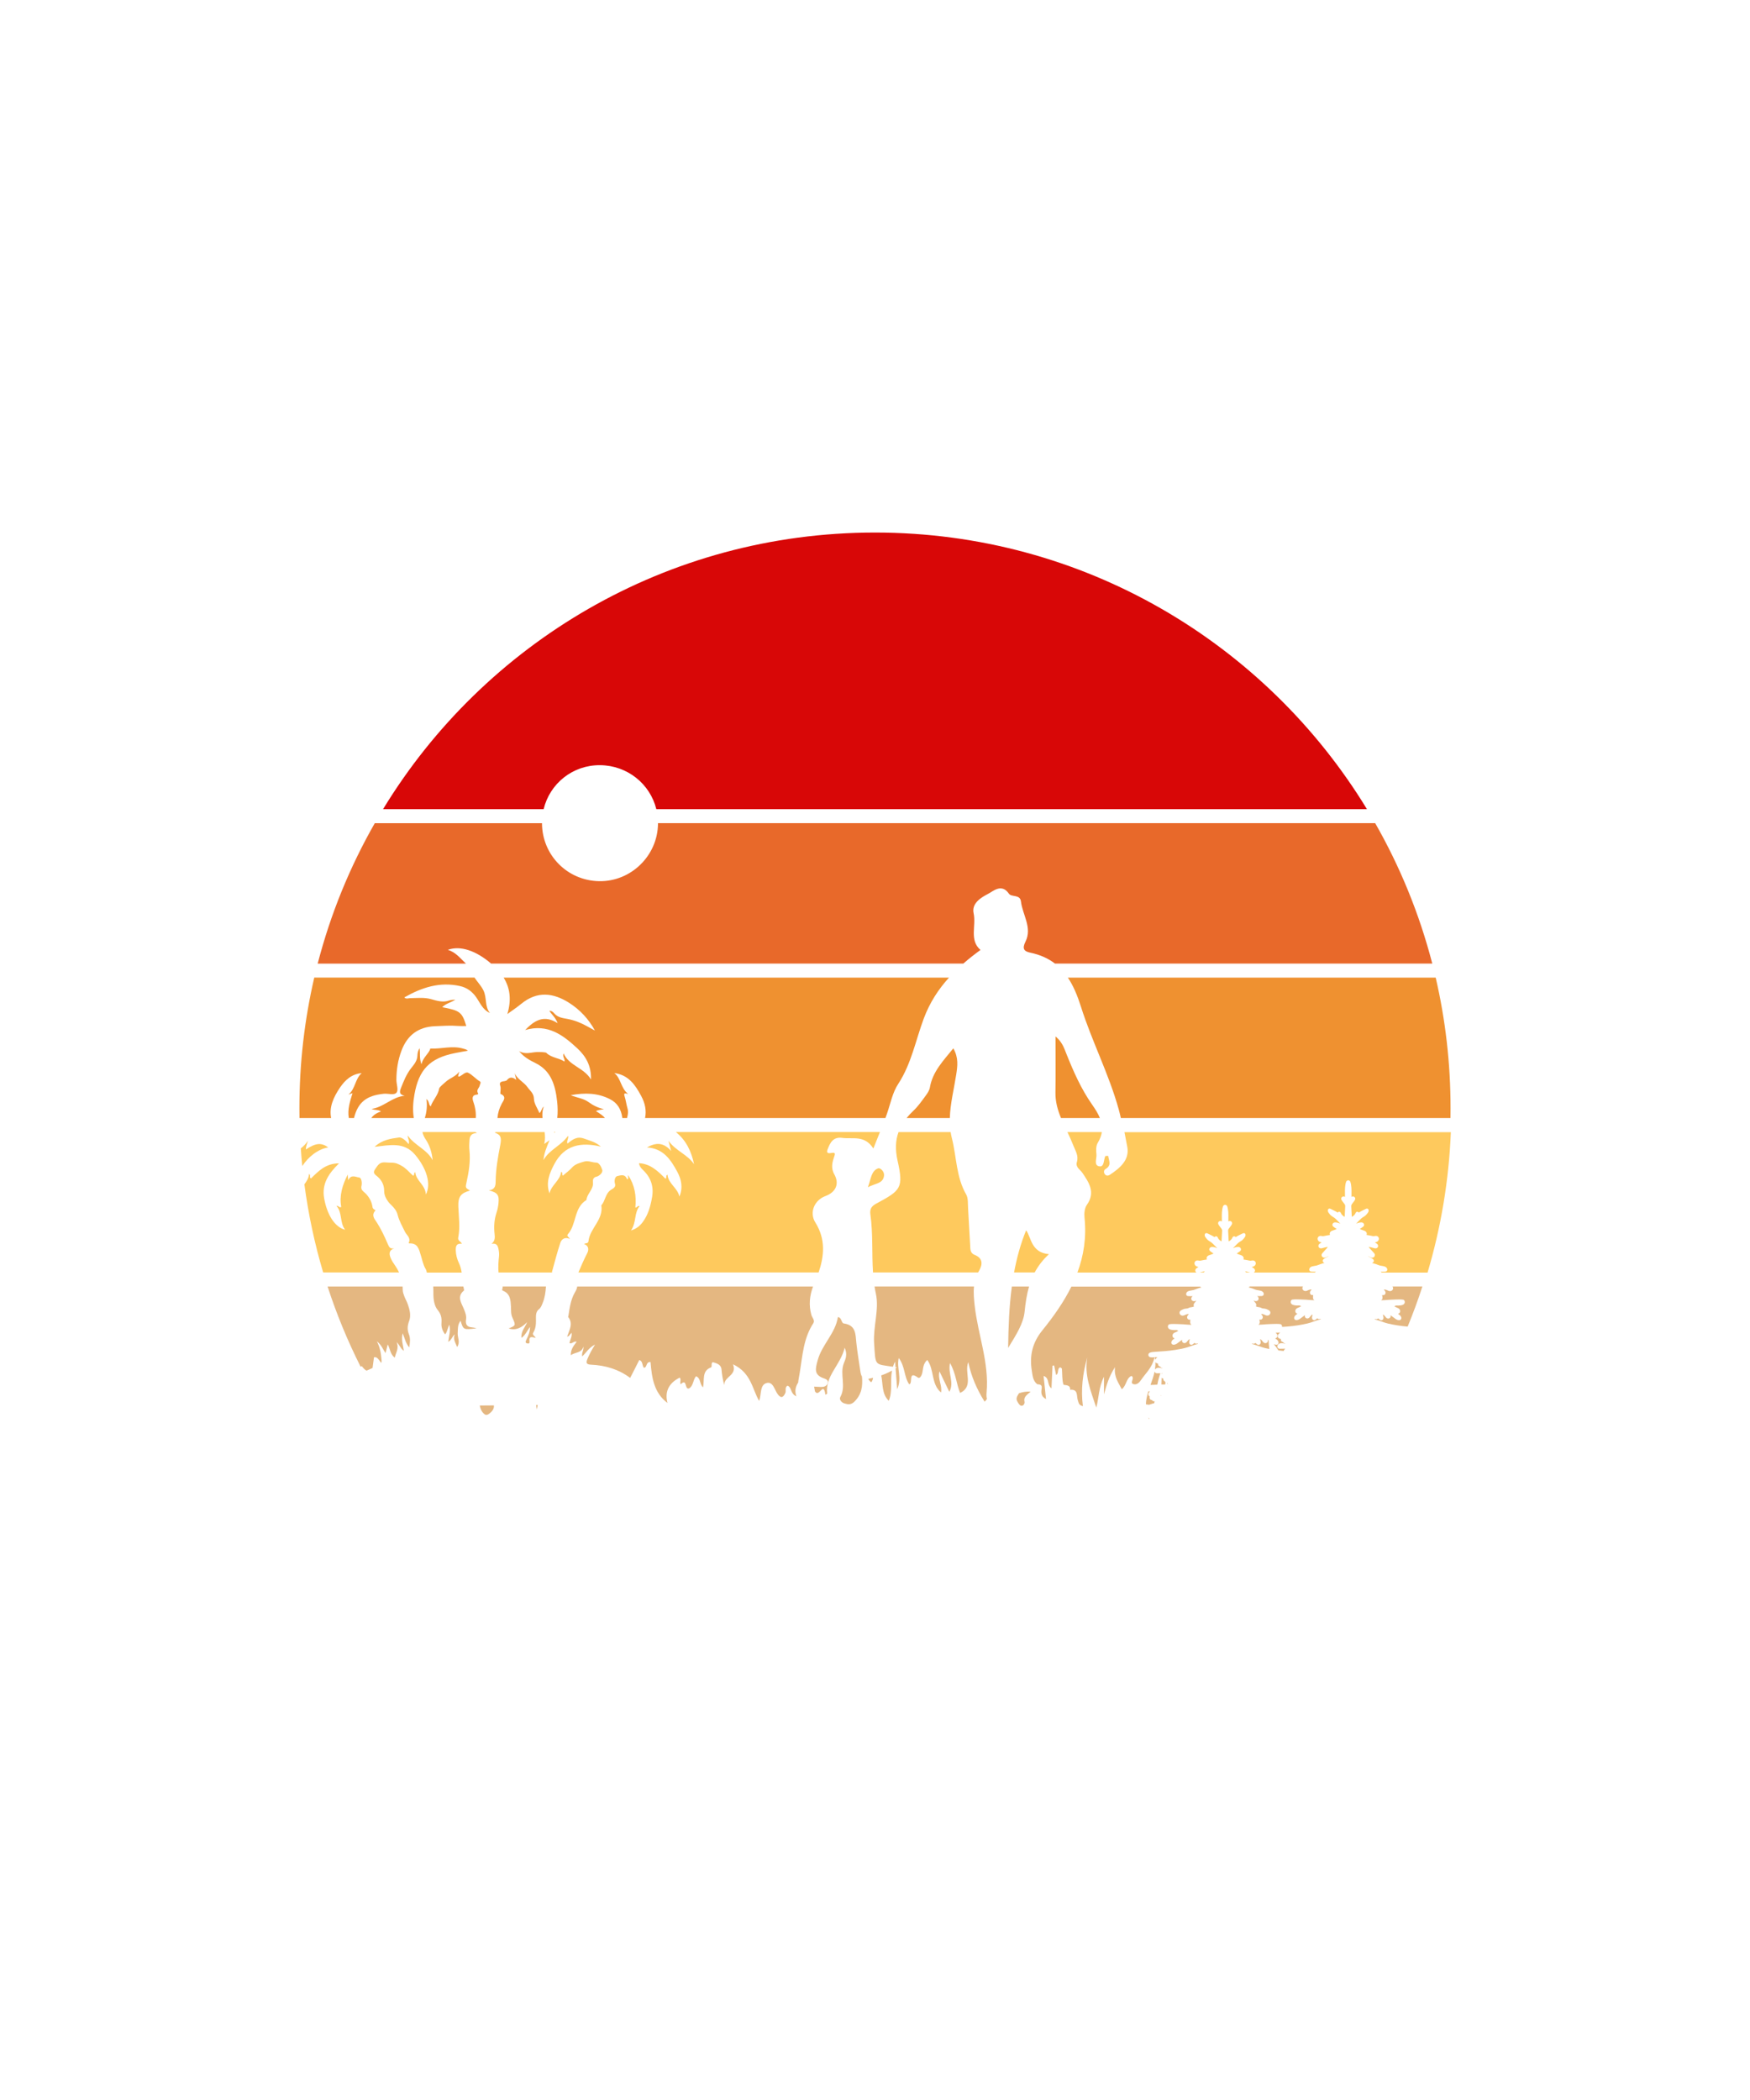 <?xml version="1.0" encoding="utf-8"?>
<!-- Generator: Adobe Illustrator 24.0.1, SVG Export Plug-In . SVG Version: 6.00 Build 0)  -->
<svg version="1.1" id="Layer_1" xmlns="http://www.w3.org/2000/svg" xmlns:xlink="http://www.w3.org/1999/xlink" x="0px" y="0px"
	 viewBox="0 0 4500 5400" style="enable-background:new 0 0 4500 5400;" xml:space="preserve">
<style type="text/css">
	.st0{fill:#D80707;}
	.st1{fill:#EF9130;}
	.st2{fill:#E8692A;}
	.st3{fill:#E4B781;}
	.st4{fill:#FEC95D;}
</style>
<g>
	<path class="st0" d="M1543.5,1967.6c70.3,0.8,128.3,48.6,144.2,113.1H3515c-259.8-426.5-729.1-711.3-1265-711.3
		s-1005.3,284.8-1265,711.3h412.9C1413.8,2014.8,1472.8,1966.8,1543.5,1967.6z"/>
	<path class="st1" d="M2876.7,2852.7c2,7.4,3.9,14.8,5.5,22.3h847.6c0.1-8.5,0.2-17,0.2-25.5c0-115.4-13.2-227.8-38.2-335.6H2746
		c14.2,21.2,24.7,46.6,33.7,75.1C2807.8,2678,2851.5,2761.8,2876.7,2852.7z"/>
	<path class="st1" d="M874.2,2796.7c13.3-19.5,30-34.9,55.9-37.3c-17.2,14.8-16.1,40.6-34.1,55.2c2.9-1,5.8-2,10.5-3.6
		c-6.7,21.6-13.4,42.6-9.5,63.9h13.3c10.2-40.7,32.1-57.9,76.9-62.4c11.3-1.1,26.7,4.8,32.7-3.3c5.1-6.8-0.6-21.2-0.6-32.3
		c0-25.7,3.9-50.7,13-75c15-39.9,43.1-61.2,86-63.1c20.2-0.9,40.4-2.2,60.7-0.6c6.5,0.5,13.2,0.1,20,0.1
		c-10.8-35.6-15.9-39.6-61.8-48.4c9.7-10,23.2-11.9,33.7-19.5c-5.4,0.7-11.1,0.6-16.1,2.3c-15.9,5.6-30.8,0.9-45.7-3.3
		c-18.1-5.2-36.3-2.9-54.6-2.7c-4.5,0-9.4,3.1-14.9-1.9c45.1-25.7,91.4-40.8,143.3-29.2c17.8,4,31.3,14,41.7,28.9
		c10.1,14.4,16.3,31.8,35.1,40.3c-13.8-16.9-7.3-38.7-16.5-57.8c-6-12.4-15.7-22.1-23.1-33.2H808.1c-25,107.8-38.2,220.2-38.2,335.6
		c0,8.5,0.1,17,0.2,25.5h81.4C845.9,2847.3,857.3,2821.7,874.2,2796.7z"/>
	<path class="st1" d="M1532.3,2857.1c6.7-3.4,13.7-3.4,20.8-4.9c-14.8-3.3-27.8-9.5-39.9-18.4c-12.5-9.2-28.5-10.7-45.8-17.6
		c37-6.8,69.7-5.8,101.1,10.2c19.5,9.9,28.7,26.5,31.6,47.1c0.1,0.5,0.2,1,0.2,1.5h12.1c2.1-8.1,3.8-16.3,1.1-25.1
		c-3-10.2-4.2-21.1-7.5-31.2c-2.4-7.3-0.1-8.5,9.2-5.6c-19.6-15.7-18.1-40.6-35.6-53.8c36.4,4.6,53.9,30.4,69.2,58.9
		c10.2,19,13.9,37.8,9.9,56.8h618.1c1.6-4.3,3.1-8.6,4.6-12.9c8.7-25.3,13.6-52.5,28.4-75c33.8-51.6,44.7-112,65.7-168.3
		c15.3-40.7,37.4-74.8,64.8-104.9H1295.1c16.4,26.5,20.5,56.8,9.5,93.7c14.4-10.5,25.4-17.8,35.6-26.2c40.9-33.6,82.4-28.9,124-2.2
		c27.5,17.7,49.4,41.1,65.6,70.8c-6.8-3.7-13.7-7.4-20.5-11.2c-15.6-8.7-31.7-15.1-49.6-18.6c-11.4-2.2-25.1-3.4-34.1-13.9
		c-2.8-3.3-6.2-7.3-13-6.9c6.5,9.9,15.8,16.9,21.3,31.6c-34.7-22-58.9-7.9-83.5,17.7c58.2-17,97.5,13,134.4,47.3
		c21.2,19.8,35.9,43.9,34.9,79.8c-18.7-31-55.7-34.5-70.5-67c-3.5,9.4,4.2,13.1,2.3,21c-14.7-9.9-33.2-9.3-46.7-22.5
		c-1.7-1.7-15.8-2.3-24.4-2c-14.6,0.6-29.2,7-45.6-2.3c12.8,15.7,27.3,23.3,42.3,30.7c40.6,20,50.9,57.8,55.5,98.3
		c1.6,14.4,1.9,28.8,0.4,42.9h122.6C1551.2,2869.4,1543.8,2864.1,1532.3,2857.1z"/>
	<path class="st1" d="M1398.3,2845.4c-6.3,4.8-5.3,12.4-11.1,16.8c-5.3-12.6-14-24.5-14.2-36.5c-0.3-14.6-10.3-21.1-16.7-30.3
		c-9.2-13.1-26-19.8-32.8-35.9c1.4,5.8,2.7,11.6,4.1,17.4c-9.5-7.5-16.8-8.3-24.2,0.7c-1.1,1.3-3.4,2-5.2,2.3
		c-7,1.4-15.9,1-11.8,12.5c2.6,7.2-1.1,19.8,0.8,20.6c16.6,6.8,7.2,17.3,3.3,24.5c-6.6,12.1-10.3,24.6-11.3,37.4h115.8
		C1394.1,2865.1,1394.5,2855.3,1398.3,2845.4z"/>
	<path class="st1" d="M1065.7,2814.4c11.2-63.9,39.6-93.3,103.1-106.2c11.2-2.3,22.4-4.2,34.3-6.4c-4.1-3.8-8.4-4.3-12.6-5.5
		c-27.4-8-54.8,1.1-82.1,0c-3.5-0.1-2.3,2.1-2.8,3.2c-5.7,12.1-17.6,19.9-21.9,37.2c-5.8-15.6-2.8-28-4.7-41.3
		c-4.8,7.2-5.4,13.5-5.7,19.6c-0.5,13-9,22.8-15.8,31.4c-12.7,16-19.5,33.9-26.8,52.2c-4.1,10.4-2.9,16.3,9.8,19.1
		c-32.2,2.8-53.5,29.3-84.9,33.8c7.8,3.8,16.1,1.1,24.1,6.5c-11.3,3.8-19.8,9.4-24.9,16.9H1064
		C1060.9,2854.4,1062.1,2834.5,1065.7,2814.4z"/>
	<path class="st1" d="M2808.4,2840.6c-28.4-40.5-48.2-85.5-66.5-131.4c-5.7-14.3-10.4-29.6-27.7-44.1c0,50.7,0.6,97.4-0.2,144.2
		c-0.4,23.6,5.8,45,14.3,65.7h100C2823.6,2863.3,2816.4,2852,2808.4,2840.6z"/>
	<path class="st1" d="M2458.8,2763.4c3.4-22.1,6.4-43.5-7.4-67.7c-26.4,32.6-53.4,60.2-60.3,100.8c-1.3,7.3-6,14.5-10.6,20.7
		c-10,13.5-19.6,27.6-31.8,39c-6.5,6.2-12.4,12.4-17.5,18.8h111.2C2443.5,2837.8,2453.1,2800.4,2458.8,2763.4z"/>
	<path class="st1" d="M1217.1,2832.9c-2.6-7.3-4.2-17.1,8.9-18.2c1.9-0.2,4.7-1.2,3.3-3.3c-5.8-8.7,3.5-13.9,4.5-20.9
		c0.5-3.5,4.4-7.2-0.5-10.2c-10.8-6.4-18.9-16.9-29.8-21.9c-6.7-3.1-14.9,7-22.9,10.1c-0.5,0.2-1.5-0.7-2.7-1.3c1-3.9,2-7.8,3-11.8
		c-8.5,12.8-23.5,16.3-34,25.8c-6.4,5.7-16.9,14.1-17.5,17.7c-3.1,18-16.4,29.7-21.9,46.2c-6.3-5.1-3-13.2-10.9-18.9
		c2.4,17.7,0.5,33.5-4.2,48.8h131C1224.3,2860.9,1222.1,2846.9,1217.1,2832.9z"/>
	<path class="st2" d="M1151.5,2442.5c32.4-12,73.2,2.5,111.4,35.3h1214.2c13.9-12.2,28.7-23.8,44.2-35.1
		c-29.3-24.8-10.7-61.8-17.7-94.3c-5.7-26,20-41,37.1-49.8c12.7-6.5,34.8-28,53.6-0.6c6.6,9.6,28.8,1.2,31,20
		c4.1,34.6,29.6,67.6,11.6,103.5c-8.9,17.9-4,24.8,12.3,28.2c25.9,5.4,46.6,15,63.6,28.1H3683c-33.1-127.9-82.8-249.1-146.8-361.1
		H1692c0,0.4,0,0.8,0,1.3c-0.8,82.3-69.4,149.3-151.4,147.9c-82.1-1.5-146.7-67.4-146.9-149.1H963.7
		c-64,112-113.7,233.2-146.8,361.1h381.3C1184,2464.9,1172.2,2448.4,1151.5,2442.5z"/>
	<path class="st3" d="M1245.5,3636.3c5.9,5,11.9-0.3,16.5-4.5c6.6-6,8.5-12,8.1-17.9c-12.1,0.1-24.3,0.2-36.4,0.3
		C1235.1,3622.4,1238.3,3630.1,1245.5,3636.3z"/>
	<path class="st3" d="M3283.7,3438.5c-1.1,1.7-2.8,2.8-4.8,3.2l1.9,1.2c2.1,1.4,6.6,4.2,6.9,9.3c0.1,1.9-0.6,3.2-1.2,3.9
		c-0.9,1.1-2.2,1.7-3.8,1.8c-0.4,0-0.7,0-1,0c-2.3,0-4.3-0.7-6.2-1.6c4.5,5.2,8.4,10.6,11.9,16.2c4.6,0.6,9.1,1.1,13.7,1.5
		c0.1-0.5,0.2-1,0.4-1.5c0.9-2.2,2.5-3.5,3.7-4.4c-0.7,0-1.4-0.1-2.2-0.1c-1.6,0-3.3,0.1-5,0.1c-1.8,0.1-3.6,0.1-5.4,0.1
		c-0.6,0-1.1,0-1.7,0c-0.8,0-2.8-0.1-4.5-1.6c-1.2-1.1-1.9-2.7-1.9-4.4c0-2,1-4,2.6-5.4c2.2-2,5.3-3,8.7-3c0.5,0,1.1,0,1.6,0.1
		c2.1,0.2,3.9,0.7,5.7,1.1c0.4,0.1,0.8,0.2,1.2,0.3c0.1-0.2,0.2-0.4,0.3-0.7c-1.8-0.2-3.6-1.1-4.7-2.5c-0.3-0.4-0.5-0.8-0.7-1.2
		c-2.4-0.2-3.8-1.5-4.5-2.5c-1.1-1.5-1.4-3.5-0.9-5.3c-4.1-0.1-8.2-2.8-8.3-7.2c0-2.7,1.6-4.6,2.1-5.2c1.3-1.5,2.7-2.9,4.5-4.2
		c-0.9,0-1.8,0-2.7,0.1c-3.3,0.1-6.6,0.1-9.8,0.3c1,0.5,2,1.2,2.9,2.2C3285,3431.9,3285.5,3435.7,3283.7,3438.5z"/>
	<path class="st3" d="M3259.8,3445.1c0.4,1.3,0.8,3.2-0.2,5.3c-1,2.1-3.2,3.4-5.7,3.4c-1.2,0-2.4-0.3-3.4-0.9
		c-1.8-1-2.8-2.4-3.6-3.5l-0.2-0.3c-1.7-2.4-3.9-4.4-6.1-5.9c-0.1,1.1,0,2.5,0.5,4.2l0.1,0.3c0.5,1.7,1.2,4.4,0,7.1
		c-0.7,1.5-1.6,2.3-2.4,2.7c-0.8,0.5-1.7,0.7-2.6,0.7c-1.5,0-2.9-0.6-4.3-1.8c-0.5-0.5-1.1-1-1.7-1.4c-0.7-0.6-1.3-1.1-2-1.7
		c-1.3,1.3-3,2.1-4.8,2.1c-1.1,0-2.2-0.3-3.2-1c-0.1,0.2-0.2,0.4-0.3,0.7c-0.1,0.2-0.2,0.5-0.4,0.8c6,1.4,11.8,3.5,17.5,5.5
		c5.6,2,10.9,3.9,16.4,5.2c3.5,0.8,7,1.5,10.6,2.2c-0.9-7.4-1.6-14.7-1.9-22C3261.4,3446.2,3260.6,3445.7,3259.8,3445.1z"/>
	<path class="st3" d="M1655.5,3517.1c9.4-0.2,4.5-15.8,17.3-14.8c3.2,39.7,8.6,79.4,43.7,105.4c-7.4-27,1.5-50.3,31-65.1
		c4.9,2.6,0.2,11,2.5,17.1c17.9-17.2,9.6,15.6,22.2,10.3c10.9-6.3,9.5-21.4,17.5-31c12.7,4.7,8.4,18.7,17.9,28.6
		c4.7-18.9-3.8-42.5,20.7-51.4c4-1.5-1.9-15.8,7.4-12.7c7.5,2.4,18.6,5.5,19.6,17.8c1.1,13.4,3.3,26.7,7.1,40.5
		c-0.7-23,33.7-24.4,22.5-53.6c47.2,22.3,49.3,64.1,67.1,93.9c-1.5,2.3,0,0.8,0.6-1.1c5.2-15.5,1.4-39.2,17.7-44.4
		c18.1-5.7,21.2,18.5,30.6,29.9c8.2,9.9,13.2,6.3,18.2-3.7c3.2-6.3-2.1-15,5.9-19.7c11.6,4.4,6.4,20.1,22.8,27.4
		c-5.1-14.6-1.6-25.6,4.7-35.5c0.2-5.2,2-13,3.9-24.6c7.3-44.2,9.4-88.8,35-127.8c4.8-7.3-3.1-14.4-5.1-21.7
		c-6.9-24.9-4.6-48.5,4.4-72.8h-606.6c-0.2,5.7-3.6,11.4-6.3,16.1c-10.8,19.1-13,39.9-16.4,60.7c-0.1,0.4-1,1-0.9,1
		c14.3,17.2,3.6,34-2.2,51.2c6.3-1.1,7.1-6.4,11.5-9.7c1.5,10.1-4.2,17.9-5.3,26.6c7.2,2.1,11.2-6.4,18.3-3.8
		c-7.4,10.1-15.7,19.6-15,34.8c11-8.8,27.7-4.8,32.3-22.2c1.4,9.3-5.1,15.7-3,25.2c10.6-10.3,17.7-23,33.1-30.6
		c-8.3,13.1-14.5,24.8-19.7,37.1c-4.7,11.2-1.5,14.1,9.6,14.7c36.8,1.7,70.8,11.8,100.3,34c7.9-15.1,15.5-30.4,23.4-46
		C1653.2,3500,1650.8,3510.4,1655.5,3517.1z"/>
	<path class="st3" d="M3211.2,3309.9c-0.4,0.1-0.7,0.2-1.1,0.3c3.7,0.9,7.1,1.9,10.3,3c1.1,0.4,2.3,0.9,3.4,1.3
		c2.3,0.9,4.5,1.8,6.8,2.4c1.6,0.4,3.4,0.7,5.2,1c1.9,0.3,3.9,0.6,5.9,1.2c6.1,1.6,7.6,5.3,7.9,7.3c0.3,1.9-0.3,3.2-0.9,4
		c-1,1.4-2.5,2.2-4.6,2.3c-2.1,0.1-4.5,0.2-6.8,0.2c-1.3,0-2.9,0-4.6-0.1c0.6,0.4,1.1,0.8,1.7,1.4c2.1,2.2,2.7,5.3,1.5,7.8
		c-1.1,2.4-3.6,3.8-6.6,3.8c-0.6,0-1.2-0.1-1.7-0.2c-1.6-0.3-3.1-0.8-4.4-1.5c0,0,0.1,0.1,0.1,0.1l3.1,3.8l1.4,1.7
		c0.8,0.9,1.9,2.3,2.4,4.2c0.5,1.9,0.2,3.8-0.7,5.4c1.6,0.7,3.2,1.3,4.8,1.6c0.6,0.1,1.2,0.2,1.9,0.3c1.6,0.2,3.4,0.5,5.2,1.1
		c1,0.4,1.8,0.8,2.6,1.2c0.6,0.3,1.2,0.6,1.8,0.8c0.9,0.3,2.1,0.4,3.3,0.5c1,0.1,2.1,0.1,3.2,0.3c3.6,0.6,6.8,2.2,9.5,3.6
		c1.2,0.6,4.6,2.3,4.9,6.3c0.3,3.6-2.3,6.9-5.9,7.7c-0.7,0.2-1.4,0.2-2.1,0.2c-2.7,0-4.9-1.1-6.6-2c-0.4-0.2-0.7-0.4-1.1-0.5
		c-2.4-1.1-5.1-1.6-8-1.8c0.4,0.9,0.9,1.8,1.5,2.6c0.1,0.1,0.2,0.2,0.3,0.3c0.7,0.8,1.6,1.9,2.1,3.5c1.1,3.3-0.6,6.9-3.6,8
		c-0.6,0.2-1.3,0.3-2,0.3c-1,0-1.9-0.2-2.6-0.5c-0.1,0-0.2-0.1-0.2-0.1l0,0.2l0.7,5c0.1,1.1,0.4,2.7-0.2,4.5c-0.5,1.8-1.7,3.2-3.2,4
		c0.6,0,1.2,0,1.8,0c4.2,0,8.6-0.4,12.9-0.7c2-0.2,4-0.3,6-0.5c4.5-0.3,9-0.4,13.4-0.6c1.1,0,2.2-0.1,3.4-0.1
		c2.9-0.1,5.8-0.2,8.8-0.2c4,0,7.3,0.2,10.2,0.6c0.8,0.1,1.6,0.5,2.2,1c1.3,1.1,2.1,2.8,2.2,4.6c0,0.5,0,1-0.1,1.5
		c0.6,0,1.3-0.1,2-0.1c4.3-0.3,8.7-0.5,13.1-0.9c16.9-1.4,33.8-4,50.4-7.8c5.5-1.3,10.8-3.2,16.4-5.2c5.6-2,11.4-4.1,17.5-5.5
		c-0.2-0.3-0.3-0.6-0.4-0.8c-0.1-0.2-0.2-0.4-0.3-0.7c-0.9,0.6-2,1-3.2,1c-1.8,0-3.5-0.8-4.8-2.1c-0.7,0.6-1.3,1.1-2,1.7
		c-0.6,0.5-1.1,1-1.7,1.4c-1.4,1.2-2.8,1.8-4.3,1.8c-0.9,0-1.8-0.2-2.6-0.7c-1-0.6-1.8-1.5-2.4-2.7c-1.2-2.7-0.5-5.3,0-7.1l0.1-0.3
		c0.4-1.7,0.6-3,0.5-4.2c-2.2,1.5-4.4,3.5-6.1,5.9l-0.2,0.3c-0.8,1.1-1.8,2.5-3.6,3.5c-1,0.6-2.2,0.9-3.4,0.9
		c-2.5,0-4.6-1.3-5.7-3.4c-1-2-0.6-4-0.2-5.3c-3.3,2.3-6.5,4.7-9.6,7.1c-3,2.4-7.1,5.7-12.3,5.7c-0.3,0-0.7,0-1,0
		c-1.6-0.1-2.8-0.8-3.8-1.8c-0.6-0.7-1.3-2-1.2-3.9c0.4-5.1,4.8-7.9,6.9-9.3l1.9-1.2c-2-0.4-3.8-1.5-4.8-3.2
		c-1.8-2.8-1.3-6.6,1.1-9.2c1.6-1.8,3.7-2.6,5.2-3.2c3-1.2,5.7-2.4,7.9-4c-0.6-0.2-1.1-0.3-1.2-0.4c-0.8-0.3-1.4-0.6-2-0.9
		c-0.5-0.2-0.9-0.5-1.2-0.5c-0.1,0-0.3-0.1-0.6-0.1c-0.4,0-0.9,0-1.4,0.1l-0.5,0c-1.1,0.1-2.1,0.1-3.2,0.1c-3,0-6-0.3-8.9-1
		c-2-0.4-4.3-1.2-6.1-3.1c-1.4-1.5-2.1-3.5-2-5.5c0.1-1.8,0.9-3.5,2.2-4.6c0.6-0.5,1.4-0.9,2.2-1c2.9-0.4,6.2-0.6,10.2-0.6
		c3,0,5.9,0.1,8.8,0.2c1.1,0,2.3,0.1,3.4,0.1c4.4,0.1,8.9,0.3,13.4,0.6c2,0.1,4,0.3,6,0.5c4.3,0.4,8.7,0.7,12.9,0.7
		c0.6,0,1.2,0,1.8,0c-1.5-0.8-2.7-2.3-3.2-4c-0.5-1.8-0.3-3.4-0.2-4.5c0-0.2,0.1-0.5,0.1-0.7c-0.1-0.4-0.1-0.9-0.1-1.3l0.1-2.1
		l0.1-0.9c-0.6,0.2-1.4,0.4-2.3,0.4c-0.7,0-1.4-0.1-2-0.3c-3.1-1.1-4.7-4.7-3.6-8c0.5-1.6,1.4-2.7,2.1-3.5c0.1-0.1,0.2-0.2,0.3-0.3
		c0.6-0.8,1.1-1.6,1.5-2.6c-2.8,0.3-5.6,0.7-8,1.8c-0.4,0.2-0.7,0.3-1.1,0.5c-1.7,0.9-3.9,2-6.6,2c-0.7,0-1.4-0.1-2.1-0.2
		c-3.7-0.8-6.2-4.1-5.9-7.7c0.1-1.7,0.9-3,1.7-4h-136.6C3213.3,3308.8,3212.5,3309.5,3211.2,3309.9z"/>
	<path class="st3" d="M1382.7,3613c-1.4,0-2.7,0-4.1,0c0.4,3.7,1,7.4,1.9,11.1C1381.2,3620.4,1381.9,3616.7,1382.7,3613z"/>
	<path class="st3" d="M2620.3,3582.6c-4.2,6.7-9,12.9-4.3,21.1c2.4,4.3,5.7,10.1,9.6,11c6,1.4,9.9-5.7,8.9-10.2
		c-3.2-13.6,8.2-18.6,15.7-26C2639.6,3577.7,2629.7,3579.4,2620.3,3582.6z"/>
	<path class="st3" d="M2592.3,3466.2c20.7-33.9,39.4-62.6,42.5-93.8c2.2-22.2,5.4-43.8,11.4-64.3h-44.3
		C2595.1,3358.8,2593,3411.5,2592.3,3466.2z"/>
	<path class="st3" d="M2536.9,3580.8c6.9-76.8-21.9-147.8-30.4-221.9c-2-17.4-3.6-34.3-1.9-50.9h-255.8c1,6.3,2.1,12.6,3.5,18.9
		c8.8,40.4-7.3,84-4.6,126.8c3.9,59.7,0.2,53.5,48.4,60.8c1.4-4.4,3.2-8.8,5.5-13.2c0.4,4.9,0.8,9.6,1.1,14.2
		c1.2,0.2,2.4,0.4,3.7,0.6c-1.2,0.8-2.3,1.6-3.5,2.3c1.3,16.5,2.6,32.8,4.2,54c13.3-30.7-2.3-54,4-80.3
		c16.8,22.2,13.1,47.9,26.9,67.6c10.3-2.5-4-36.7,22.4-17.3c4.9,3.6,9.7-5.7,11.2-12c2.6-10.9,1.4-23.2,12.8-33.4
		c18.6,25.3,9.4,62,35.4,83.6c3.5-18.6-9-34.3-4-54.2c8,16.7,16.1,33.3,25.3,52.6c13.6-24.1-4.3-47.1,1.8-74
		c15.5,27.1,16.3,54.3,26,76.8c36-17.4,10-52.1,21-79.1c7.5,36.5,21.9,69.5,42,101.7c2.3-2.2,4.2-4.6,5.9-7.1
		C2536.7,3593,2536.3,3587.4,2536.9,3580.8z"/>
	<path class="st3" d="M2240.5,3554.4c2.7-3.7,4-7.6,4.5-11.5c-4.2,1-8.3,1.9-12.5,2.8C2234.5,3549,2236.9,3552,2240.5,3554.4z"/>
	<path class="st3" d="M2202.1,3453.5c-2.3-22.5-0.9-45.9-32-50.2c-7.3-1-4.7-14.7-15.5-16.6c-6.5,42.1-41.1,70.8-52.1,111.5
		c-5.5,20.5-10.3,36.8,14.9,45.7c6.1,2.2,14,4.7,10.6,13.7c-2.7,7-9.4,9.1-16.6,8.9c-6-0.2-12-0.7-18-0.9c0.8,4.3,1.5,8.4,2.2,12.3
		c11.2,17.3,21.9-28,26.8,8.5c1.8-1.1,4.7-2.2,4.6-3c-5.6-45.7,34.4-72.8,45-117.9c8.1,18.1,1.8,30-2.2,40.2
		c-10.9,28.2,6.7,58.8-9,86.6c-3.4,6.1,2.6,14.2,10.8,16.6c9.2,2.7,17,3.8,25.6-4.8c18.5-18.4,21.6-39.9,19.3-64.1
		c-2.2-3.7-3.4-8.6-4.1-13.4C2208.9,3502.2,2204.7,3477.9,2202.1,3453.5z"/>
	<path class="st3" d="M1293.5,3319.1c18.9,7.7,19.5,24.5,20.4,40.7c0.5,9.6-0.5,19.1,3.7,28.3c9.1,20.3,8.9,20.4-9.5,27.9
		c19,6.3,34-2.5,47.5-16.3c-5.4,13.5-16.4,23.9-14.7,40.5c10.5-7.2,14.2-18.2,22.1-28c-0.1,13.6-5.2,23.8-10.1,34.1
		c-2.1,4.4-1.9,7.4,3.6,8.3c4.9,0.8,5.5-1.7,5-5.9c-1.8-14.3,7.8-10.3,16-8.4c-2.3-5.4-10.1-7.2-5.9-14.2
		c7.1-11.7,6.8-24.8,6.5-37.8c-0.2-7.8,1-16.4,7.2-21.2c5.9-4.6,7.6-10.4,10.1-16.5c5.7-13.7,7.6-27.9,8.5-42.5h-111.6
		C1294.3,3312.6,1288.1,3317,1293.5,3319.1z"/>
	<path class="st3" d="M2285.4,3602c10.2-24.2,3.2-50.8,8.3-77.7c-9.4,5.3-18.6,9.3-27.7,12.5C2270.8,3559.2,2267,3584.5,2285.4,3602
		z"/>
	<path class="st3" d="M1114.4,3323.2c-0.3,16.2,1.8,34.2,11,45.3c9.5,11.4,10.7,21.6,9.8,33.8c-0.8,11.1,2.9,20.3,9.4,29
		c5.8-6.7,5.9-15.2,10.8-25c3.8,16.7-1.3,30-2.8,44.1c8.6-4.2,9.8-13.9,16.9-19.2c-5.4,12.2,1.7,21.2,6,32.6
		c8.5-12.6,1.1-23.9,1.4-34.9c0.6-18.7,0.9-23.4,7.4-32.7c7.3,23.7,7.3,23.7,41.2,19.4c-5.7-1.1-8.4-2-11.1-2.2
		c-13.3-0.8-18.1-7.5-16-20.6c1.5-9.2-1.9-17.7-5.4-26.4c-6.2-15.7-19.2-32,0-47.9c0.4-0.4,0.4-1.6,0.2-2.3
		c-0.7-2.7-1.2-5.4-1.7-8.1H1114C1114.3,3313.1,1114.5,3318.2,1114.4,3323.2z"/>
	<path class="st3" d="M2965.3,3561.1c3.5-0.2,7.1-0.4,10.7-0.6c1.9-10.1,4.3-19.9,7.9-29.4c-0.5,0-1.1,0-1.6,0.1
		c-1.8,0.1-3.6,0.1-5.4,0.1c-0.6,0-1.1,0-1.7,0c-0.8,0-2.8-0.1-4.5-1.6c-0.9-0.8-1.4-1.8-1.7-2.9c-2.4,11.7-6.5,23-10.5,34.4
		c0.6,0,1.3,0,1.9,0C2962.2,3561.3,2963.8,3561.2,2965.3,3561.1z"/>
	<path class="st3" d="M2953.7,3646c-0.1,0-0.1,0-0.2,0c-0.1,0-0.2,0-0.4,0c0.5,1.1,1,2.2,1.5,3.3c0.3-0.6,0.5-1.2,0.8-1.8
		C2955,3646.8,2954.3,3646.1,2953.7,3646z"/>
	<path class="st3" d="M2960.2,3490.2c-0.7,0-2.8,0-4.7-1.3c-1.9-1.3-2.8-3.5-2.5-5.8c0.3-2.3,1.9-4.1,4.1-4.9
		c1.3-0.4,4.6-1.5,7.6-1.7c6-0.6,12.2-1,18.1-1.3c4.3-0.3,8.7-0.5,13.1-0.9c16.9-1.4,33.8-4,50.4-7.8c5.5-1.3,10.8-3.2,16.4-5.2
		c5.6-2,11.4-4.1,17.5-5.5c-0.2-0.3-0.3-0.6-0.4-0.8c-0.1-0.2-0.2-0.4-0.3-0.7c-0.9,0.6-2,1-3.2,1c-1.8,0-3.5-0.8-4.8-2.1
		c-0.7,0.6-1.3,1.1-2,1.7c-0.6,0.5-1.1,1-1.7,1.4c-1.4,1.2-2.8,1.8-4.3,1.8c-0.9,0-1.8-0.2-2.6-0.7c-1-0.6-1.8-1.5-2.4-2.7
		c-1.2-2.7-0.5-5.3,0-7.1l0.1-0.3c0.4-1.7,0.6-3,0.5-4.2c-2.2,1.5-4.4,3.5-6.1,5.9l-0.2,0.3c-0.8,1.1-1.8,2.5-3.6,3.5
		c-1,0.6-2.2,0.9-3.4,0.9c-2.5,0-4.6-1.3-5.7-3.4c-1-2-0.6-4-0.2-5.3c-3.3,2.3-6.5,4.7-9.6,7.1c-3,2.4-7.1,5.7-12.3,5.7
		c-0.3,0-0.7,0-1,0c-1.6-0.1-2.8-0.8-3.8-1.8c-0.6-0.7-1.3-2-1.2-3.9c0.4-5.1,4.8-7.9,6.9-9.3l1.9-1.2c-2-0.4-3.8-1.5-4.8-3.2
		c-1.8-2.8-1.3-6.6,1.1-9.2c1.6-1.8,3.7-2.6,5.2-3.2c3-1.2,5.7-2.4,7.9-4c-0.6-0.2-1.1-0.3-1.2-0.4c-0.8-0.3-1.4-0.6-2-0.9
		c-0.5-0.2-0.9-0.5-1.2-0.5c-0.1,0-0.3-0.1-0.6-0.1c-0.4,0-0.9,0-1.4,0.1l-0.5,0c-1.1,0.1-2.1,0.1-3.2,0.1c-3,0-6-0.3-8.9-1
		c-2-0.4-4.3-1.2-6.1-3.1c-1.4-1.5-2.1-3.5-2-5.5c0.1-1.8,0.9-3.5,2.2-4.6c0.6-0.5,1.4-0.9,2.2-1c2.9-0.4,6.2-0.6,10.2-0.6
		c3,0,5.9,0.1,8.8,0.2c1.1,0,2.3,0.1,3.4,0.1c4.4,0.1,8.9,0.3,13.4,0.6c2,0.1,4,0.3,6,0.5c4.3,0.4,8.7,0.7,12.9,0.7
		c0.6,0,1.2,0,1.8,0c-1.5-0.8-2.7-2.3-3.2-4c-0.5-1.8-0.3-3.4-0.2-4.5c0-0.2,0.1-0.5,0.1-0.7c-0.1-0.4-0.1-0.9-0.1-1.3l0.1-2.1
		l0.1-0.9c-0.6,0.2-1.4,0.4-2.3,0.4c-0.7,0-1.4-0.1-2-0.3c-3.1-1.1-4.7-4.7-3.6-8c0.5-1.6,1.4-2.7,2.1-3.5c0.1-0.1,0.2-0.2,0.3-0.3
		c0.6-0.8,1.1-1.6,1.5-2.6c-2.8,0.3-5.6,0.7-8,1.8c-0.4,0.2-0.7,0.3-1.1,0.5c-1.7,0.9-3.9,2-6.6,2c-0.7,0-1.4-0.1-2.1-0.2
		c-3.7-0.8-6.2-4.1-5.9-7.7c0.3-4,3.6-5.7,4.9-6.3c2.8-1.4,5.9-3,9.5-3.6c1.1-0.2,2.2-0.3,3.2-0.3c1.3-0.1,2.4-0.2,3.3-0.5
		c0.5-0.2,1.1-0.5,1.8-0.8c0.8-0.4,1.6-0.8,2.6-1.2c1.8-0.7,3.6-0.9,5.2-1.1c0.7-0.1,1.3-0.2,1.9-0.3c1.6-0.3,3.2-0.9,4.8-1.6
		c-0.9-1.5-1.2-3.5-0.7-5.4c0.5-1.9,1.6-3.3,2.4-4.2l4.5-5.5c0,0,0.1-0.1,0.1-0.1c-1.3,0.7-2.8,1.2-4.4,1.5
		c-0.6,0.1-1.2,0.2-1.7,0.2c-3,0-5.5-1.4-6.6-3.8c-1.2-2.5-0.6-5.6,1.5-7.8c0.6-0.6,1.1-1,1.7-1.4c-1.7,0.1-3.3,0.1-4.6,0.1
		c-2.4,0-4.7-0.1-6.8-0.2c-2-0.1-3.6-0.8-4.6-2.2c-0.6-0.8-1.2-2.1-0.9-4c0.3-2,1.7-5.7,7.9-7.3c2-0.5,4-0.8,5.9-1.2
		c1.8-0.3,3.5-0.6,5.2-1c2.2-0.6,4.4-1.5,6.8-2.4c1.1-0.5,2.3-0.9,3.4-1.3c3.2-1.2,6.5-2.2,10.3-3c-0.4-0.1-0.7-0.2-1.1-0.3
		c-1.3-0.5-2.1-1.1-2.7-1.8h-330.9c-19.6,39.7-45.8,76.9-74.9,112.8c-25.5,31.5-33.1,65.1-26.9,103.3c2,12.4,2.6,26.1,14,35
		c1.6,0.1,3.3,0.3,4.7,0.5c9.2,1.5,6.7,8.6,6.1,14.7c-0.8,8.6-0.1,16.6,11.8,23c-2.2-20.6-4.2-39.3-6.3-59.6
		c16.5,5.9,7.6,22.3,20.3,32.1c1-20.9,1.8-39.6,2.7-58.3c1.3-0.3,2.6-0.5,4-0.8c1.7,8,3.4,16,5.2,24.5c8.2-4.1,1.5-16.4,10.7-19.6
		c1.4,1.2,4.1,2.3,4.2,3.7c1.1,13.6,0.2,27.6,3.8,40.4c0.9,3.2,19-1.5,17.3,13.7c21.7-2.1,16,16.2,19.9,27.1
		c2.1,5.7,1.8,12.6,13,14.9c-5.6-42.8-0.5-84.1,11.3-125.4c-8.2,45.4,8.7,85.8,23.1,129.2c6.9-25.2,5.7-50.9,19.8-79.4
		c0,18.8,0,32.1,0,45.3c6.4-22.7,12.1-44.6,28.4-70c-3.1,25.6,8.9,39.9,17.4,56.9c12.7-10.2,10.7-27.7,24.7-34.3
		c10,5.3-5.2,17.6,4.8,21c9,3,16-4.3,20.6-11.3c11.4-17,28.1-30.5,34-57.6c-2.6,0.1-5.2,0.1-7.5,0.3
		C2960.9,3490.2,2960.5,3490.2,2960.2,3490.2z"/>
	<path class="st3" d="M2967.1,3603.3c-0.9,0-1.9-0.3-2.6-0.7c-1.1-0.7-1.7-1.6-2-2.3c-0.1,0-0.1,0-0.2,0c-0.7,0-1.4-0.1-2-0.3
		c-3.1-1-4.8-4.3-4.2-7.8c0.1-0.6,0.3-1.1,0.4-1.6c-0.6-0.2-1.2-0.5-1.7-1c-2.6-2.3-2.6-6.2,0-9.3c0.7-0.9,1.5-1.7,2.3-2.4
		c-1.4,0-2.8-0.1-4.2-0.2c-3.4,10.8-6,21.9-6.3,33.4c1,0.1,2.1,0.3,3.1,0.5c1.5,0.3,2.9,0.6,4,0.6c0.2,0,0.5,0,0.7,0
		c1.9-0.3,3.9-1,6-1.8c1.2-0.5,2.5-0.9,3.9-1.3c1.2-0.4,2.4-0.6,3.7-0.9c0.4-1.7,0.7-3.5,1-5.2
		C2968.3,3603.2,2967.7,3603.3,2967.1,3603.3z"/>
	<path class="st3" d="M2997.7,3555.4c-0.3-0.2-0.5-0.4-0.7-0.6c-0.9-0.9-1.4-1.9-1.7-2.7c-2.2-0.9-4.4-3.2-4.3-7.5
		c-0.5,0-0.9-0.1-1.4-0.3c-0.9-0.3-1.8-0.8-2.4-1.5c-0.1,5.8-0.4,11.6-0.6,17.4c3.2-0.1,6.4-0.1,9.5-0.1c0.2-1.5,0.4-2.9,0.7-4.4
		C2997.2,3555.5,2997.5,3555.5,2997.7,3555.4z"/>
	<path class="st3" d="M2986.1,3587.5c-0.2,0-0.4,0.1-0.7,0.2c0,0.8,0,1.7-0.1,2.5c0.5-1,0.8-1.7,0.8-2.4
		C2986.2,3587.8,2986.2,3587.6,2986.1,3587.5z"/>
	<path class="st3" d="M2976.4,3489.8c-0.9,0-1.8,0-2.7,0.1c-1.5,0-3.1,0.1-4.6,0.1c0.5,2.2,0.9,4.4,1.2,6.6c0.5-1.3,1.3-2.2,1.6-2.6
		C2973.2,3492.4,2974.7,3491.1,2976.4,3489.8z"/>
	<path class="st3" d="M3002.1,3556.5c-0.2,0-0.5,0-0.7,0c-0.3,0-0.6,0-0.9-0.1c0.9,0.8,1.6,2,2.2,3.5l0.4,0
		C3002.5,3558.8,3002.2,3557.6,3002.1,3556.5z"/>
	<path class="st3" d="M2971.4,3520c2.2-2,5.3-3,8.7-3c0.5,0,1.1,0,1.6,0.1c2.1,0.2,3.9,0.7,5.7,1.1c0.4,0.1,0.8,0.2,1.2,0.3
		c0.1-0.2,0.2-0.4,0.3-0.7c-1.8-0.2-3.6-1.1-4.7-2.5c-0.3-0.4-0.5-0.8-0.7-1.2c-2.4-0.2-3.8-1.5-4.5-2.5c-1.1-1.5-1.4-3.5-0.9-5.3
		c-2.8-0.1-5.7-1.4-7.2-3.6c0.4,6.5-0.1,12.8-1.1,19.1C2970.3,3521.1,2970.8,3520.5,2971.4,3520z"/>
	<path class="st3" d="M2989.5,3531.1c-0.7,0-1.4,0-2.1,0c0,0.7,0,1.3,0,2C2988.1,3532.2,2988.9,3531.6,2989.5,3531.1z"/>
	<path class="st3" d="M3576.4,3319.8c-0.7,0.2-1.4,0.2-2.1,0.2c-2.7,0-4.9-1.1-6.6-2c-0.4-0.2-0.7-0.4-1.1-0.5
		c-2.4-1.1-5.1-1.6-8-1.8c0.4,0.9,0.9,1.8,1.5,2.6c0.1,0.1,0.2,0.2,0.3,0.3c0.7,0.8,1.6,1.9,2.1,3.5c1.1,3.3-0.6,6.9-3.6,8
		c-0.6,0.2-1.3,0.3-2,0.3c-1,0-1.9-0.2-2.6-0.5c-0.1,0-0.2-0.1-0.2-0.1l0,0.2l0.7,5c0.1,1.1,0.4,2.7-0.2,4.5c-0.5,1.8-1.7,3.2-3.2,4
		c0.6,0,1.2,0,1.8,0c4.2,0,8.6-0.4,12.9-0.7c2-0.2,4-0.3,6-0.5c4.5-0.3,9-0.4,13.4-0.6c1.1,0,2.2-0.1,3.4-0.1
		c2.9-0.1,5.8-0.2,8.8-0.2c4,0,7.3,0.2,10.2,0.6c0.8,0.1,1.6,0.5,2.2,1c1.3,1.1,2.1,2.8,2.2,4.6c0.1,2-0.6,4.1-2,5.5
		c-1.8,2-4.1,2.7-6.1,3.1c-2.9,0.6-5.9,1-8.9,1c-1.1,0-2.1,0-3.2-0.1l-0.5,0c-0.5,0-1-0.1-1.4-0.1c-0.3,0-0.5,0-0.6,0.1
		c-0.3,0.1-0.7,0.3-1.2,0.5c-0.6,0.3-1.2,0.6-2,0.9c-0.2,0.1-0.6,0.2-1.2,0.4c2.2,1.5,4.9,2.7,7.9,4c1.5,0.6,3.5,1.5,5.2,3.2
		c2.4,2.6,2.9,6.4,1.1,9.2c-1.1,1.7-2.8,2.8-4.8,3.2l1.9,1.2c2.1,1.4,6.6,4.2,6.9,9.3c0.1,1.9-0.6,3.2-1.2,3.9
		c-0.9,1.1-2.2,1.7-3.8,1.8c-0.4,0-0.7,0-1,0c-5.2,0-9.3-3.3-12.3-5.7c-3.1-2.5-6.3-4.8-9.6-7.1c0.4,1.3,0.8,3.2-0.2,5.3
		c-1,2.1-3.2,3.4-5.7,3.4c-1.2,0-2.4-0.3-3.4-0.9c-1.8-1-2.8-2.4-3.6-3.5l-0.2-0.3c-1.7-2.4-3.9-4.4-6.1-5.9c-0.1,1.1,0,2.5,0.5,4.2
		l0.1,0.3c0.5,1.7,1.2,4.4,0,7.1c-0.7,1.5-1.6,2.3-2.4,2.7c-0.8,0.5-1.7,0.7-2.6,0.7c-1.5,0-2.9-0.6-4.3-1.8c-0.5-0.5-1.1-1-1.7-1.4
		c-0.7-0.6-1.3-1.1-2-1.7c-1.3,1.3-3,2.1-4.8,2.1c-1.1,0-2.2-0.3-3.2-1c-0.1,0.2-0.2,0.4-0.3,0.7c-0.1,0.2-0.2,0.5-0.4,0.8
		c6,1.4,11.8,3.5,17.5,5.5c5.6,2,10.9,3.9,16.4,5.2c16.5,3.8,33.5,6.4,50.4,7.8c0.1,0,0.2,0,0.2,0c13.9-33.8,26.6-68.2,37.9-103.2
		h-77.1c0.9,1,1.6,2.3,1.7,4C3582.6,3315.6,3580,3319,3576.4,3319.8z"/>
	<path class="st3" d="M942.6,3524.5c5.2-2.1,10.3-4.5,15.4-6.9c1.2-9,2.5-18.2,3.7-27.5c8.2-2.3,13,7.6,18.6,14.5
		c1.3-2.7,1.1-5.9,0.7-9.1c-1.5-14.7-3-29.5-12-46.5c12.3,9.7,15.5,20.7,22.4,30.4c2-7.9,3.5-14.2,5.6-22.4
		c6.6,12,6.3,25.7,18.2,34.1c2.2-12.6,11.5-22.9,4.7-40c8.7,8.8,10.6,17.6,18.6,22.3c-2-14.5-7.2-28.1-3.1-45
		c5.6,12.7,7.1,24.8,17,36.4c2.1-13.6,3.2-23.4-0.9-33.8c-4.5-11.3-4.1-22,0.7-34.5c5.2-13.5,1.3-29.2-3.8-43.3
		c-2.4-6.8-6.2-13.1-8.7-19.8c-2-5.4-4.2-11.1-4.1-16.6c0-2.9-0.1-5.8-0.3-8.7h-193c23.2,71.3,51.7,140.2,85,206.3
		c1-0.5,1.9-1,2.9-1.5C932.3,3514.7,935.7,3521.2,942.6,3524.5z"/>
	<path class="st4" d="M1180,3247.7c-4.7-9.9-7.6-20.7-8-32c-0.4-10.8,1.4-19.2,15.7-17.5c-2.6-6.4-11.1-7.4-9.4-15.8
		c5.2-26.3,1.4-52.7,0.3-79.1c-1.1-26.4,6.7-35.5,30-41.8c-12.1-7.2-12.1-7.3-8.8-22c6-26.9,10.2-53.9,7.3-81.6
		c-0.9-8.6-0.5-17.4,0.1-26c0.7-9.9,4.2-18,19.1-18.3c-1.6-0.9-2.9-1.8-4.1-2.6h-135.9c1.3,6.3,4,12.5,8.1,18.6
		c10.7,15.7,16.3,34,18.1,53.8c-14.5-28-46.4-37.8-64-63.5c-0.8,7.4,5.5,13.5,2.3,22c-7.2-8.9-17.2-18-25-16.9
		c-21.2,2.9-43.5,6.1-62.5,24c38.8-4.4,75.6-13.5,104.3,20.6c29.2,34.8,41.9,74.8,27.5,102c-1.4-25.2-25.4-35.1-27.3-57.5
		c-4.9,2.5-0.9,7.3-5.4,9.3c-9.6-8.6-18.3-19.2-29.3-25.4c-19.6-11-20.5-7-41.1-8.9c-15.2-1.4-19.3,5.8-26,15.2
		c-5.1,7.1-6.9,12,0.8,18c13.4,10.3,21.3,22.8,21.1,41.1c-0.1,13.2,9.3,26.9,17.2,34.3c8.6,8.1,14.7,15.7,17.4,26.1
		c3.9,15.7,11.9,29.3,18.8,43.6c4.2,8.7,15.6,15.4,9.9,27.9c-1.1,2.4,1.3,2,2.5,2c21.1-0.7,24,16.5,28.4,30.6
		c3.7,11.9,6,24.5,12.4,35.2c1.7,2.7,2.4,6,3.1,9.3h89.6C1185.8,3263.8,1183.8,3255.6,1180,3247.7z"/>
	<path class="st4" d="M2273.3,3022.4c0.9-9.7-9.6-20.2-15.4-18c-17.3,6.4-17.9,25.2-26.1,48.4
		C2252,3042.3,2271.3,3043.6,2273.3,3022.4z"/>
	<path class="st4" d="M2854.7,3020.4c-4.1,2.8-8.2,3.8-12.2,0.6c-5.5-4.6-4.2-12.3-0.2-14.6c17.2-9.7,8.8-21.9,7.4-34.1
		c-4.2,0.3-7.2-0.2-7.5,0.6c-4.5,9.6-2.4,28.2-15,26.3c-15.7-2.3-6.5-20.3-7.8-31.2c-1.2-9.7-1.3-21.7,3.5-29.5
		c5.8-9.6,9.1-18.6,10.4-27.4h-88.5c5.3,11.1,10.4,22.2,14.8,33.5c5.7,14.8,14.4,26.9,9.6,43.1c-4.2,14.1,8.1,19.3,14,28.1
		c17.2,25.4,34.3,50.3,11.6,82.4c-5.8,8.2-7.2,21.8-6.1,32.5c5.4,51.5-2.1,98.1-18.2,141.6h306.1c-1-0.6-1.9-1.5-2.4-2.6
		c-1.2-2.4-0.7-5.2,1.2-7.3c1-1.1,2.2-1.8,3.1-2.3l0.2-0.1c1.1-0.6,2.2-1.3,3.3-2.1c-0.8-0.1-1.6-0.2-2.5-0.5
		c-3.9-1-6.6-3.3-7.6-6.5c-0.8-2.5-0.3-5.3,1.5-7.3c1-1.1,2.9-2.5,5.9-2.5c1.3,0,2.5,0.2,3.5,0.4c0.3,0.1,0.6,0.1,0.9,0.2
		c0.4,0.1,0.9,0.1,1.4,0.1c1.7,0,3.7-0.5,5.7-0.9c1.6-0.4,3.3-0.8,5-1c1-0.1,2-0.3,3.1-0.5c1.5-0.3,3-0.5,4.5-0.7
		c-0.2-0.4-0.4-0.9-0.5-1.4c-0.7-2.6,0.2-5.5,2.4-7.4c1.4-1.3,3.1-1.9,4.3-2.3l3.2-1.1l1.6-0.6c2.1-0.7,4.2-1.5,6.2-2.4
		c-0.3-0.2-0.6-0.4-0.8-0.6l-0.1,0l-7.2-5.2c-0.6-0.4-1.9-1.4-2.6-3.1c-1-2.7,0.2-5.7,2.8-7.2c1.5-0.9,3.1-1,4.2-1l0.3,0
		c4.6,0.1,8.7,1.5,12.6,2.9c0.1,0,0.2,0.1,0.3,0.1c-2.4-2.1-4.5-4.4-6.7-6.6c-3.2-3.3-6.2-6.5-9.6-8.8c-0.7-0.5-1.5-1-2.4-1.5
		c-1.9-1.2-3.9-2.5-5.8-4.1c-2.1-1.9-3.7-4-5.1-5.9c-1.1-1.4-3.4-4.4-2.6-8.2c0.3-1.3,1.1-2.4,2.3-3c0.6-0.3,1.3-0.5,2-0.5
		c0.6,0,1.2,0.1,1.7,0.4c1.1,0.5,2.1,0.9,3.1,1.4c5.4,2.6,11,5.2,16.2,8.6c0.8-1.3,2.2-2.1,3.8-2.1c0,0,0,0,0.1,0
		c1.8,0,3.4,1.1,4.1,2.8c1.4,3.7,4.4,7,8.2,9.3c0.5,0.3,1.1,0.6,1.6,0.9c0,0,0,0,0.1,0c0.6-8.9,1.1-18,1.4-26
		c0.1-1.4,0.1-2.8-0.2-3.9c-0.2-0.7-0.6-1.5-1.3-2.6c-0.9-1.3-1.9-2.6-3-4c-1.7-2.1-3.4-4.3-4.8-6.8c-0.4-0.7-1.5-2.8-0.6-5.3
		c0.8-2.3,3-3.8,5.6-3.8c0.3,0,0.5,0,0.8,0.1c1.1,0.2,2.1,0.6,2.9,1.1c0.1-3.2,0.1-6.2,0-9c-0.2-10.1-0.1-20.7,2.9-29.7
		c0.8-2.4,3-4,5.5-4c2.5,0,4.7,1.6,5.5,4c3,9,3,19.6,2.9,29.7c0,2.7,0,5.8,0,9c0.8-0.5,1.7-0.9,2.9-1.1c0.3,0,0.5-0.1,0.8-0.1
		c2.5,0,4.8,1.5,5.6,3.8c0.9,2.5-0.3,4.6-0.6,5.3c-1.4,2.6-3.1,4.7-4.8,6.8c-1.1,1.4-2.1,2.6-3,4c-0.7,1.1-1.1,1.9-1.3,2.6
		c-0.3,1.1-0.2,2.5-0.2,3.9c0.3,8,0.8,17.1,1.4,26c0,0,0,0,0.1,0c0.6-0.3,1.1-0.6,1.6-0.9c3.8-2.2,6.7-5.5,8.2-9.3
		c0.6-1.7,2.3-2.8,4.1-2.8c0,0,0,0,0.1,0c1.5,0,3,0.8,3.8,2.1c5.2-3.4,10.8-6,16.2-8.6c1-0.5,2-0.9,3.1-1.4c0.6-0.2,1.1-0.4,1.7-0.4
		c0.7,0,1.4,0.2,2,0.5c1.2,0.6,2,1.7,2.3,3c0.8,3.8-1.5,6.8-2.6,8.2c-1.4,1.9-3.1,4.1-5.1,5.9c-1.9,1.7-3.8,2.9-5.8,4.1
		c-0.8,0.5-1.6,1-2.4,1.5c-3.4,2.3-6.4,5.5-9.6,8.8c-2.1,2.2-4.3,4.5-6.7,6.6c0.1,0,0.2-0.1,0.3-0.1c4-1.4,8.1-2.8,12.7-2.9l0.3,0
		c1,0,2.6,0.1,4.2,1c2.6,1.5,3.7,4.5,2.8,7.2c-0.6,1.8-1.9,2.7-2.6,3.1l-7.2,5.2l-0.1,0c-0.3,0.2-0.6,0.4-0.8,0.6
		c2,0.9,4.1,1.6,6.2,2.4l4.8,1.7c1.2,0.4,2.8,1,4.3,2.3c2.2,1.9,3.1,4.8,2.4,7.4c-0.1,0.5-0.3,1-0.5,1.4c1.5,0.2,3,0.4,4.5,0.7
		c1.1,0.2,2.1,0.4,3.1,0.5c1.8,0.2,3.4,0.6,5,1c2,0.5,4,0.9,5.7,0.9c0.5,0,0.9,0,1.4-0.1c0.3-0.1,0.6-0.1,0.9-0.2
		c1-0.2,2.2-0.4,3.5-0.4c3,0,4.9,1.4,5.9,2.5c1.7,1.9,2.3,4.7,1.5,7.3c-1,3.2-3.7,5.5-7.6,6.5c-0.9,0.2-1.7,0.3-2.5,0.5
		c1,0.8,2.1,1.5,3.3,2.1l0.2,0.1c0.9,0.5,2.1,1.1,3.1,2.3c1.9,2.1,2.4,5,1.2,7.3c-0.5,1.1-1.4,2-2.4,2.6h157.1
		c0.2-0.3,0.4-0.6,0.7-0.9c0.6-0.6,1.1-1,1.7-1.4c-1.7,0.1-3.3,0.1-4.6,0.1c-2.4,0-4.7-0.1-6.8-0.2c-2-0.1-3.6-0.8-4.6-2.2
		c-0.6-0.8-1.2-2.1-0.9-4c0.3-2,1.7-5.7,7.9-7.3c2-0.5,4-0.8,5.9-1.2c1.8-0.3,3.5-0.6,5.2-1c2.2-0.6,4.4-1.5,6.8-2.4
		c1.1-0.5,2.3-0.9,3.4-1.3c3.2-1.2,6.5-2.2,10.3-3c-0.4-0.1-0.7-0.2-1.1-0.3c-3.1-1.1-3.7-3.5-3.8-4.5c-0.1-1.1,0-3.3,2.4-5.1
		c2.1-1.6,4.4-2.8,6.5-4c2.5-1.4,4.9-2.7,6.7-4.4c-1.8,0.9-3.5,1.8-5.2,2.8c-1.5,0.9-3.5,2-6,2.1c0,0-0.1,0-0.1,0
		c-2,0-4.1-0.9-5.5-2.4c-1.3-1.4-1.9-3.1-1.7-4.9c0.2-2.4,1.6-4,2.3-4.7l3.2-3.6l7.1-7.8c1.4-1.5,2.6-3,3.4-4.4
		c-3.5,0.3-7,1.3-10.7,2.3c-1.3,0.4-2.7,0.7-4,1.1c-1,0.3-1.9,0.4-2.8,0.4c-2.8,0-5-1.3-6.1-3.5c-1.2-2.4-0.7-5.2,1.2-7.3
		c1-1.1,2.2-1.8,3.1-2.3l0.2-0.1c1.1-0.6,2.2-1.3,3.3-2.1c-0.8-0.1-1.6-0.2-2.5-0.5c-3.9-1-6.6-3.3-7.6-6.5
		c-0.8-2.5-0.3-5.3,1.5-7.3c1-1.1,2.9-2.5,5.9-2.5c1.3,0,2.5,0.2,3.5,0.4c0.3,0.1,0.6,0.1,0.9,0.2c0.4,0.1,0.9,0.1,1.4,0.1
		c1.7,0,3.7-0.5,5.7-0.9c1.6-0.4,3.3-0.8,5-1c1-0.1,2-0.3,3.1-0.5c1.5-0.3,3-0.5,4.5-0.7c-0.2-0.4-0.4-0.9-0.5-1.4
		c-0.7-2.6,0.2-5.5,2.4-7.4c1.4-1.3,3.1-1.9,4.3-2.3l3.2-1.1l1.6-0.6c2.1-0.7,4.2-1.5,6.2-2.4c-0.3-0.2-0.6-0.4-0.8-0.6l-0.1,0
		l-7.2-5.2c-0.6-0.4-1.9-1.4-2.6-3.1c-1-2.7,0.2-5.7,2.8-7.2c1.5-0.9,3.1-1,4.2-1l0.3,0c4.6,0.1,8.7,1.5,12.6,2.9
		c0.1,0,0.2,0.1,0.3,0.1c-2.4-2.1-4.5-4.4-6.7-6.6c-3.2-3.3-6.2-6.5-9.6-8.8c-0.7-0.5-1.5-1-2.4-1.5c-1.9-1.2-3.9-2.5-5.8-4.1
		c-2.1-1.9-3.7-4-5.1-5.9c-1.1-1.4-3.4-4.4-2.6-8.2c0.3-1.3,1.1-2.4,2.3-3c0.6-0.3,1.3-0.5,2-0.5c0.6,0,1.2,0.1,1.7,0.4
		c1.1,0.5,2.1,0.9,3.1,1.4c5.4,2.6,11,5.2,16.2,8.6c0.8-1.3,2.2-2.1,3.8-2.1c0,0,0,0,0.1,0c1.8,0,3.4,1.1,4.1,2.8
		c1.4,3.7,4.4,7,8.2,9.3c0.5,0.3,1.1,0.6,1.6,0.9c0,0,0,0,0.1,0c0.6-8.9,1.1-18,1.4-26c0.1-1.4,0.1-2.8-0.2-3.9
		c-0.2-0.7-0.6-1.5-1.3-2.6c-0.9-1.3-1.9-2.6-3-4c-1.7-2.1-3.4-4.3-4.8-6.8c-0.4-0.7-1.5-2.8-0.6-5.3c0.8-2.3,3-3.8,5.6-3.8
		c0.3,0,0.5,0,0.8,0.1c1.1,0.2,2.1,0.6,2.9,1.1c0.1-3.2,0.1-6.2,0-9c-0.2-10.1-0.1-20.7,2.9-29.7c0.8-2.4,3-4,5.5-4
		c2.5,0,4.7,1.6,5.5,4c3,9,3,19.6,2.9,29.7c0,2.7,0,5.8,0,9c0.8-0.5,1.7-0.9,2.9-1.1c0.3,0,0.5-0.1,0.8-0.1c2.5,0,4.8,1.5,5.6,3.8
		c0.9,2.5-0.3,4.6-0.6,5.3c-1.4,2.6-3.1,4.7-4.8,6.8c-1.1,1.4-2.1,2.6-3,4c-0.7,1.1-1.1,1.9-1.3,2.6c-0.3,1.1-0.2,2.5-0.2,3.9
		c0.3,8,0.8,17.1,1.4,26c0,0,0,0,0.1,0c0.6-0.3,1.1-0.6,1.6-0.9c3.8-2.2,6.7-5.5,8.2-9.3c0.6-1.7,2.3-2.8,4.1-2.8c0,0,0,0,0.1,0
		c1.5,0,3,0.8,3.8,2.1c5.2-3.4,10.8-6,16.2-8.6c1-0.5,2-0.9,3.1-1.4c0.6-0.2,1.1-0.4,1.7-0.4c0.7,0,1.4,0.2,2,0.5
		c1.2,0.6,2,1.7,2.3,3c0.8,3.8-1.5,6.8-2.6,8.2c-1.4,1.9-3.1,4.1-5.1,5.9c-1.9,1.7-3.8,2.9-5.8,4.1c-0.8,0.5-1.6,1-2.4,1.5
		c-3.4,2.3-6.4,5.5-9.6,8.8c-2.1,2.2-4.3,4.5-6.7,6.6c0.1,0,0.2-0.1,0.3-0.1c4-1.4,8.1-2.8,12.7-2.9l0.3,0c1,0,2.6,0.1,4.2,1
		c2.6,1.5,3.7,4.5,2.8,7.2c-0.6,1.8-1.9,2.7-2.6,3.1l-7.2,5.2l-0.1,0c-0.3,0.2-0.6,0.4-0.8,0.6c2,0.9,4.1,1.6,6.2,2.4l4.8,1.7
		c1.2,0.4,2.8,1,4.3,2.3c2.2,1.9,3.1,4.8,2.4,7.4c-0.1,0.5-0.3,1-0.5,1.4c1.5,0.2,3,0.4,4.5,0.7c1.1,0.2,2.1,0.4,3.1,0.5
		c1.8,0.2,3.4,0.6,5,1c2,0.5,4,0.9,5.7,0.9c0.5,0,0.9,0,1.4-0.1c0.3-0.1,0.6-0.1,0.9-0.2c1-0.2,2.2-0.4,3.5-0.4c3,0,4.9,1.4,5.9,2.5
		c1.7,1.9,2.3,4.7,1.5,7.3c-1,3.2-3.7,5.5-7.6,6.5c-0.9,0.2-1.7,0.3-2.5,0.5c1,0.8,2.1,1.5,3.3,2.1l0.2,0.1c0.9,0.5,2.1,1.1,3.1,2.3
		c1.9,2.1,2.4,5,1.2,7.3c-1.1,2.2-3.3,3.5-6.1,3.5c-0.9,0-1.9-0.1-2.8-0.4c-1.3-0.3-2.7-0.7-4-1.1c-3.7-1-7.2-2-10.7-2.3
		c0.7,1.4,2,2.8,3.4,4.4l6.7,7.4l3.6,4c0.7,0.8,2.1,2.4,2.3,4.7c0.1,1.8-0.5,3.5-1.7,4.9c-1.4,1.5-3.4,2.4-5.5,2.4
		c-2.6,0-4.6-1.2-6.1-2.1c-1.7-1-3.4-1.9-5.1-2.8c1.8,1.7,4.2,3,6.7,4.4c2.2,1.2,4.4,2.4,6.5,4c2.4,1.8,2.5,3.9,2.4,5.1
		c-0.1,1-0.7,3.3-3.8,4.5c-0.4,0.1-0.7,0.2-1.1,0.3c3.7,0.9,7.1,1.9,10.3,3c1.1,0.4,2.3,0.9,3.4,1.3c2.3,0.9,4.5,1.8,6.8,2.4
		c1.6,0.4,3.4,0.7,5.2,1c1.9,0.3,3.9,0.6,5.9,1.2c6.1,1.6,7.6,5.3,7.9,7.3c0.3,1.9-0.3,3.2-0.9,4c-1,1.4-2.5,2.2-4.6,2.3
		c-2.1,0.1-4.5,0.2-6.8,0.2c-1.3,0-2.9,0-4.6-0.1c0.6,0.4,1.1,0.8,1.7,1.4c0.3,0.3,0.5,0.6,0.7,0.9h118.1
		c34.2-115.1,54.8-236.1,59.9-361.1h-839.3c2.5,13.2,4.9,26.5,7.6,39.7C2903.9,2983.5,2879.8,3003.6,2854.7,3020.4z"/>
	<path class="st4" d="M844.2,2950.5c-18.5-12.8-31.6-11.7-57.5,5.1c-0.4-8,3.4-14.8,5-22.3c-4.8,8-11.2,14.2-18.2,19.7
		c1,15.2,2.3,30.3,3.8,45.4C793.3,2974.1,818,2954.6,844.2,2950.5z"/>
	<path class="st4" d="M772.1,2911h-1c0,0.3,0,0.5,0,0.8c0.3-0.2,0.5-0.4,0.8-0.7C772,2911.1,772.1,2911,772.1,2911z"/>
	<path class="st4" d="M2096.6,3143.5c-15.9-25.4-2.9-57.2,25.9-67.9c26.8-9.9,36.6-31.3,22.8-56c-9.6-17.1-4.9-31.7,0.5-47.7
		c2.5-7.5,0.2-8.6-9.9-6.9c-7.9,1.3-11-1.3-7.9-9.3c6.6-17,14-33,38-29.7c26.7,3.7,57.1-8.1,79.8,27.3c6-15.4,11.7-29.2,16.9-42.3
		H1738c0.3,0.3,0.7,0.5,1,0.8c25.6,21.1,39,49.3,45.7,81.9c-16.6-25-47-34.1-65.7-60.2c2.2,8.4,3.8,14.6,6.8,26.2
		c-20.1-23-39.7-21.9-62.3-9.1c42.1,2.3,61.2,31.4,77.9,62.2c10.7,19.8,15.3,41.3,5.6,64.1c-4.4-22.2-28.5-32.9-30.6-56.2
		c-5.8,2.4-0.7,7.7-5.2,10.3c-19-19.2-38.7-38.6-68.2-39.9c0.9,6,4.1,11.6,9.6,16.7c21,19.5,29.2,43.1,24,71.8
		c-4.1,22.6-9.9,44.1-23.8,62.8c-6.9,9.3-15.2,16.9-30.3,21.7c14.5-20.9,7.7-44.9,22.2-62.8c-5.3-1.6-5.7,3.8-10.9,3.9
		c3-29.8-1.7-58.3-18.5-83.1c-1.7,1.5,1.7,6.1-0.7,9.6c-1.3,1.2-2.4,0.2-2.9-1.1c-5.4-12.8-17.2-7.9-24.9-6.2
		c-5,1.1-8,11.3-5.4,19.3c2.9,8.8-4.8,12.5-9.7,15.5c-15.5,9.4-14.6,28.5-25.5,40.3c6.1,36.9-29.5,58.9-33,92.3
		c-0.7,6.4-7.5,4.3-11.4,7c13.2,4.8,12.3,16,8,24.1c-8.5,16-15.3,32.7-22.5,49.2h617.7C2119.3,3229.9,2123.7,3186.9,2096.6,3143.5z"
		/>
	<path class="st4" d="M1419.5,3270c6.9-24.7,13.2-49.5,21.2-73.8c3.3-10.1,11.9-16.1,24.9-10.4c-3-4.9-9.4-7.6-5.2-12.3
		c22.7-25.6,14.8-67.8,47.6-87.8c1.4-16.4,18.2-26.8,16.8-44.6c-0.5-6.3-0.7-13.7,10.4-15.8c4.1-0.8,15.7-9.1,13.4-16.9
		c-2.2-7.3-7.6-18.9-15.3-18.9c-10.5,0-20.4-5.7-30.7-2.7c-11.4,3.3-23.7,6.4-31.7,15.5c-7.2,8.2-15.9,13.9-23.5,20.9
		c-3.7-3.1,1.3-7.7-4.4-10c-2.6,22.8-25.5,33.8-30,55.7c-9.9-27.9-0.2-51.7,12.4-75.5c26.4-49.8,69-56.9,119.6-45
		c-13.2-11.9-28.5-15.3-43.4-20.7c-18.2-6.6-30,2.9-42.3,13c-3.2-7.4,3.7-13.1,1.4-20.1c-17.5,25.4-48.3,35.6-63.2,62.6
		c1.4-17.8,8.1-33,15.6-51.2c-5.4,3.8-8.1,5.7-13.6,9.5c2.5-10.5,2.2-20.6,1-30.4h-125.4c-1,0.5-2,0.9-3.3,1.3
		c15,5,18.6,11.5,14.7,31.4c-6.1,31.2-11.6,62.5-12,94.4c-0.1,11.3-1.6,20.4-17.4,22.8c22.3,5.5,26.9,11.9,24.7,33.1
		c-0.8,8.1-2.4,16.3-5,24c-5.9,17.8-7.1,35.9-5.1,54.2c1,9.5,1.9,18.4-7.8,26.1c13.8-2.7,16.5,5.9,18.2,14.8
		c1.1,5.6,1.7,11.6,1.1,17.2c-1.6,14.1-2.5,28.1-1.2,41.8h137.7C1419.7,3271.4,1419.3,3270.7,1419.5,3270z"/>
	<path class="st4" d="M3212.6,3271.5c-3.7-1-7.2-2-10.7-2.3c0.5,0.9,1.2,1.9,2.1,2.9h10.7
		C3213.9,3271.9,3213.3,3271.7,3212.6,3271.5z"/>
	<path class="st4" d="M2697.3,3225c-46.5-4.2-45.3-43.4-58.7-61.4c-14.3,35.1-24.1,71.2-31,108.4h53
		C2669.5,3255.5,2681.3,3239.7,2697.3,3225z"/>
	<path class="st4" d="M3087.1,3271.5c-0.7,0.2-1.3,0.4-2,0.5h10.7c0.8-1,1.6-2,2.1-2.9C3094.3,3269.5,3090.8,3270.5,3087.1,3271.5z"
		/>
	<path class="st4" d="M1427.8,2911.2c0.1-0.1,0.1-0.1,0.2-0.2h-3.7c0,0,0,0.1,0,0.1C1426.1,2913.7,1427.2,2912,1427.8,2911.2z"/>
	<path class="st4" d="M2308,2984.5c15.7,70.2,8.7,76.4-54.3,110.2c-13.4,7.2-17.5,14.5-15.5,28.8c6.9,49.2,3.4,98.9,6.7,148.6h270.2
		c0.7-1.4,1.5-2.9,2.4-4.3c9.6-16.4,10.2-32.5-11.3-41c-12.6-5-10.8-15.9-11.5-25.4c-2.1-31.3-3.3-62.6-5.3-93.9
		c-0.8-12.2,0.6-26.4-5-36.1c-25.9-45-24.5-96.8-36.8-145c-1.3-5.1-2.3-10.2-3.1-15.3h-134C2302.7,2932.3,2301.7,2956.2,2308,2984.5
		z"/>
	<path class="st4" d="M1005.2,3236.4c-4.5-10.3-6.7-20.7,8.6-26.7c-10.7,2.8-13.4-3.3-16.5-10.5c-8.2-19-16.8-37.7-28-55.3
		c-5.6-8.8-15.6-18.5-4.2-30.9c1.7-1.9-6.3-2.8-7.1-8.6c-2.2-16.3-10.4-29.6-23.3-40.3c-4.2-3.5-6.9-7.7-5.1-15.1
		c1.7-7.2,0-20.5-5.9-21.1c-8.6-0.9-20.9-9.2-28.3,7c-0.6-7-1-11.2-1.3-14.6c-13.2,26.2-22.2,53.8-16.6,83.4
		c-5.9,2.8-6.6-4.3-12.3-2.8c15.7,17.6,7.6,42,22.2,61.3c-27.5-6.9-46.7-40.3-53.9-80.9c-6.6-37.8,12.1-64.1,38.2-89.8
		c-34.3,0-53,20.2-72,38.8c-5.5-3,0.4-7.8-5-11.7c-0.8,10.9-6.1,18.9-12,26.8c10.3,77.6,26.5,153.3,48.3,226.6h195.1
		c-2.7-5.9-6-11.7-9.8-17.2C1012.3,3249,1008.1,3243,1005.2,3236.4z"/>
</g>
</svg>
